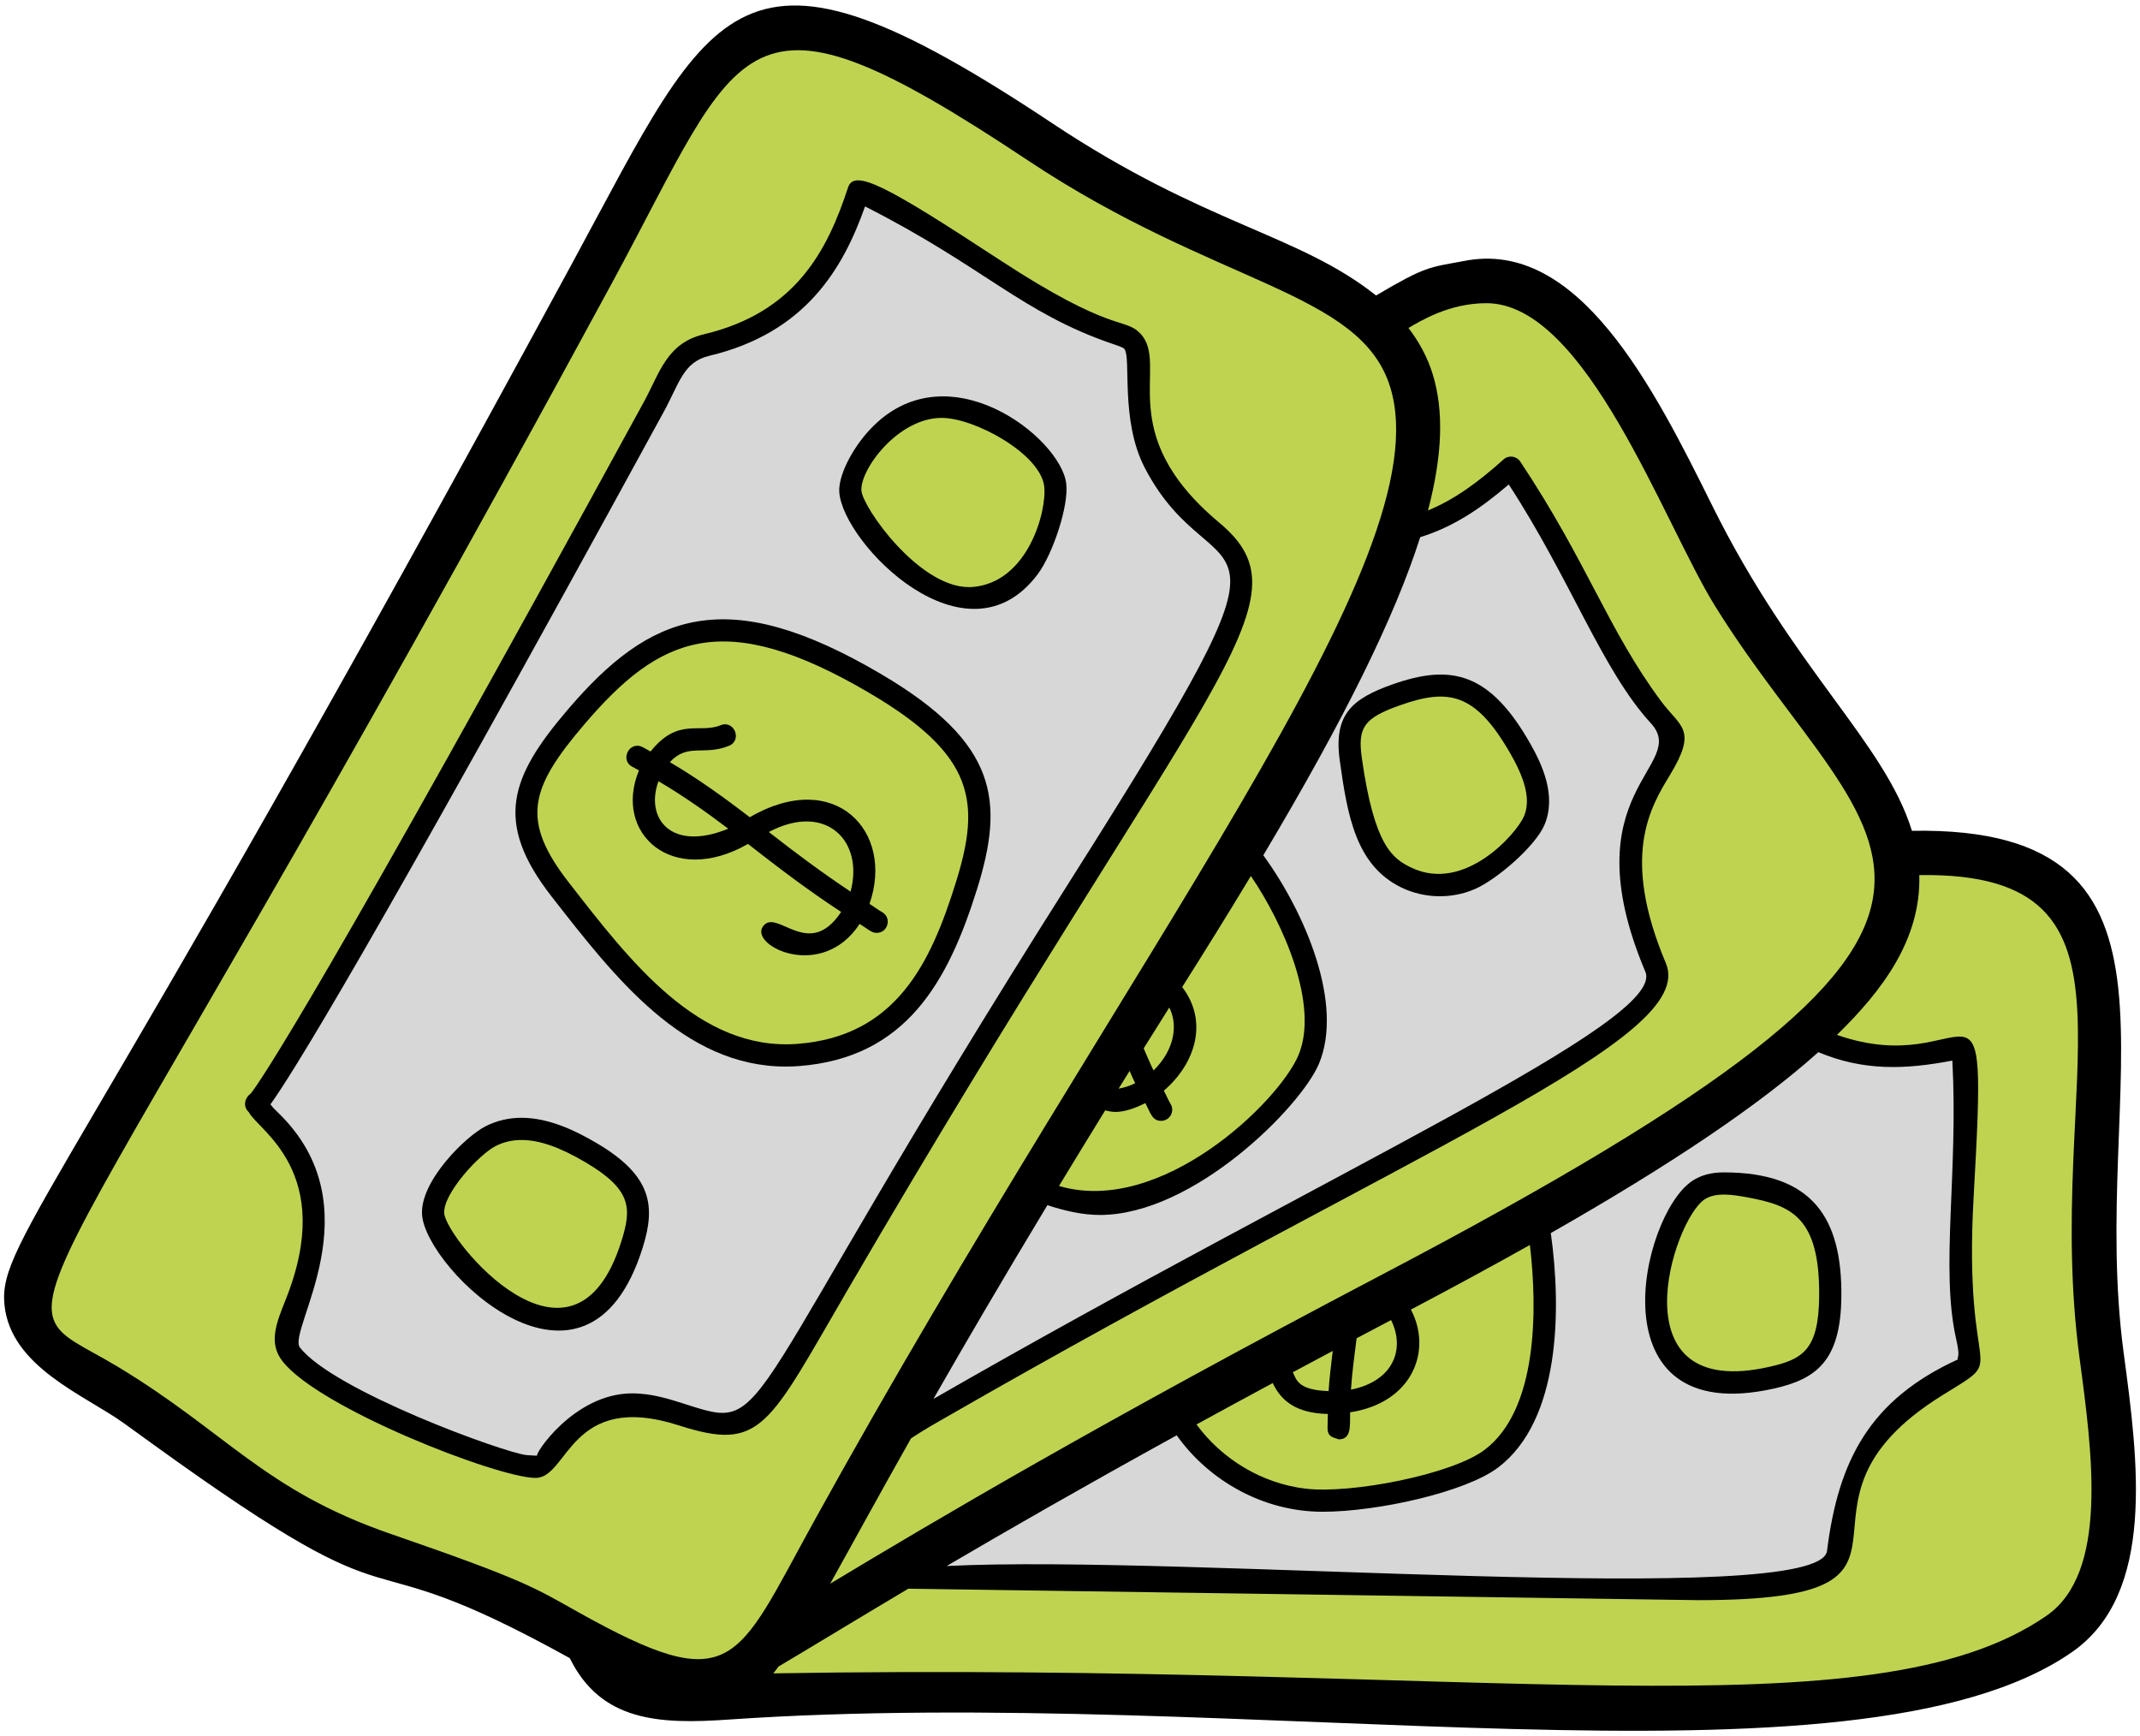 <?xml version="1.0" encoding="UTF-8"?> <svg xmlns="http://www.w3.org/2000/svg" width="106" height="86" viewBox="0 0 106 86" fill="none"><path d="M99.951 42.875C106.046 44.922 103.476 57.556 103.643 62.808C103.805 67.927 106.763 77.625 102.005 80.929C97.855 83.809 92.2 84.239 87.317 84.535C78.018 85.099 64.417 83.503 37.473 83.996C34.792 84.045 30.938 85.005 29.249 81.748C27.714 78.789 28.496 74.46 27.981 71.184C26.203 59.867 25.843 64.791 27.249 50.972C27.488 48.626 26.913 45.139 28.923 43.705C30.852 42.328 34.519 43.129 36.677 43.113C103.486 42.624 95.977 41.54 99.951 42.875Z" fill="#BFD351"></path><path d="M48.506 78.059C46.224 78.059 42.058 78.84 40.816 76.244C39.921 74.376 40.646 70.739 35.811 70.013C34.657 69.839 34.713 70.174 34.254 69.152C34.148 68.915 33.111 63.607 32.985 61.698C32.601 55.893 33.115 55.554 35.641 55.288C38.336 55.005 40.902 53.629 42.261 51.209C42.552 50.691 42.794 48.966 43.197 48.683C43.429 48.521 45.358 48.906 45.748 48.903C46.313 48.899 46.877 48.895 47.442 48.891C102.106 48.493 79.863 47.316 90.356 51.64C92.679 52.597 94.847 52.368 97.216 51.869C97.664 58.866 96.698 60.267 97.325 65.665C97.374 66.093 97.661 66.935 97.541 67.338C97.348 67.989 97.49 67.609 96.913 68.007C94.694 69.537 91.865 70.301 91.043 76.887C90.838 78.525 87.542 78.594 86.158 78.677C82.666 78.889 46.138 77.967 48.506 78.059Z" fill="#D7D7D7"></path><path d="M59.837 56.41C61.427 52.465 63.348 51.984 67.637 52.777C73.017 53.772 76.572 55.665 76.491 64.808C76.467 67.534 76.05 70.6 73.878 72.247C72.147 73.56 66.973 74.558 64.614 74.283C62.234 74.006 60 72.655 58.649 70.677C55.667 66.311 58.077 60.779 59.837 56.41ZM84.115 58.959C84.836 58.47 85.795 58.609 86.651 58.768C89.184 59.236 90.695 60.126 90.659 64.213C90.633 67.143 89.626 67.822 87.74 68.243C85.816 68.673 83.908 68.808 82.583 66.869C80.955 64.484 83.182 59.591 84.115 58.959ZM42.784 58.959C43.857 58.232 46.681 58.922 47.558 59.498C49.075 60.497 49.343 62.41 49.328 64.213C49.302 67.143 48.295 67.822 46.408 68.243C37.825 70.16 41.339 59.938 42.784 58.959Z" fill="#BFD351"></path><path d="M72.716 14.009C79.017 12.734 83.109 24.961 85.879 29.426C93.863 42.293 104.996 45.196 68.937 64.124C33.709 82.616 34.933 85.589 30.922 83.026C28.114 81.231 26.626 77.09 24.542 74.511C17.343 65.599 19.494 70.044 13.802 57.373C12.836 55.222 10.595 52.489 11.618 50.242C12.6 48.086 16.176 46.946 18.038 45.853C75.651 12.024 68.606 14.841 72.716 14.009Z" fill="#BFD351"></path><path d="M46.417 69.82L45.755 70.202C43.779 71.343 40.562 74.103 38.187 72.476C36.478 71.305 35.288 67.793 30.738 69.581C29.652 70.008 29.868 70.27 28.959 69.615C28.748 69.462 25.196 65.384 24.133 63.794C20.897 58.958 21.173 58.408 23.228 56.914C25.42 55.322 26.955 52.848 26.922 50.072C26.915 49.477 26.261 47.863 26.469 47.416C26.589 47.16 28.452 46.529 28.789 46.331C77.171 17.94 57.802 27.865 68.789 26.398C71.279 26.066 73.041 24.783 74.844 23.166C78.731 29.002 78.594 30.698 81.836 35.059C82.093 35.405 82.762 35.991 82.86 36.4C83.264 38.09 78.674 40.025 82.006 47.919C83.336 51.068 68.292 57.233 46.417 69.82Z" fill="#D7D7D7"></path><path d="M44.744 45.788C44.559 44.485 44.465 43.094 45.04 41.91C46.289 39.334 52.456 37.533 54.77 37.668C60.939 38.028 66.618 48.212 64.822 52.483C64.286 53.755 63.248 54.736 62.232 55.67C59.026 58.617 55.524 60.984 50.848 58.737C46.082 56.447 45.403 50.452 44.744 45.788ZM66.909 37.612C66.639 35.706 67.283 35.082 69.144 34.423C71.572 33.562 73.325 33.578 75.337 37.135C75.944 38.209 76.475 39.505 75.996 40.642C75.615 41.548 73.813 43.11 72.826 43.536C71.83 43.966 70.649 43.942 69.672 43.472C67.515 42.436 67.208 39.723 66.909 37.612ZM31.249 56.522C31.815 55.356 34.606 54.541 35.653 54.602C37.467 54.708 38.656 56.231 39.543 57.8C40.986 60.351 40.453 61.442 39.03 62.75C32.556 68.702 30.488 58.093 31.249 56.522Z" fill="#BFD351"></path><path d="M29.322 13.54C31.282 9.922 32.899 5.419 36.109 2.586C40.929 -1.669 50.586 6.874 55.218 9.355C68.761 16.611 79.608 13.534 57.894 47.876C36.632 81.504 39.179 83.467 34.424 83.252C31.094 83.102 27.735 80.26 24.641 79.069C13.95 74.95 18.036 77.723 6.771 69.596C4.859 68.217 1.551 66.97 1.314 64.513C1.06 61.884 5.243 57.971 29.322 13.54Z" fill="#BFD351"></path><path d="M53.425 43.996C37.618 68.954 38.633 70.73 35.44 70.483C33.375 70.323 30.588 67.877 27.541 71.701C26.814 72.614 27.133 72.733 26.018 72.619C24.884 72.504 16.239 69.418 14.424 67.082C13.298 65.634 16.208 63.595 15.408 59.204C14.817 55.961 12.834 55.458 12.762 54.64C12.716 54.108 10.603 60.037 32.394 20.136C33.162 18.73 33.43 17.465 35.004 17.09C39.446 16.033 41.295 13.23 42.531 9.451C47.543 11.932 49.486 13.704 52.112 15.112C54.917 16.616 55.695 16.487 56.09 16.904C56.736 17.586 55.934 20.49 57.188 22.912C60.753 29.788 66.424 23.473 53.425 43.996Z" fill="#D7D7D7"></path><path d="M27.774 44.093C25.153 40.744 25.696 38.839 28.528 35.521C32.146 31.282 35.513 29.237 43.374 33.869C48.953 37.156 49.139 39.832 47.861 43.907C47.314 45.651 46.733 47.425 45.642 48.892C44.211 50.815 41.924 52.074 39.535 52.255C34.263 52.654 30.678 47.802 27.774 44.093ZM42.12 24.342C42.045 23.296 44.148 19.471 47.542 20.254C49.072 20.606 52.036 22.178 52.267 24.009C52.39 24.985 51.61 27.239 50.969 28.101C50.321 28.971 49.286 29.541 48.205 29.623C45.325 29.841 42.202 25.466 42.12 24.342ZM21.455 60.136C21.362 58.843 23.371 56.742 24.309 56.271C25.933 55.456 27.724 56.181 29.277 57.096C31.802 58.583 31.886 59.795 31.308 61.639C28.676 70.03 21.581 61.877 21.455 60.136Z" fill="#BFD351"></path><path d="M105.191 67.011C103.394 53.653 109.777 40.889 94.703 41.151C93.341 36.758 88.854 33.195 84.824 25.069C81.924 19.216 78.184 11.781 72.497 12.931C70.768 13.255 70.644 13.172 68.159 14.635C64.31 11.577 59.708 11.153 52.125 6.108C36.445 -4.325 35.413 -0.006 28.355 13.015C3.474 58.924 -0.092 61.412 0.22 64.619C0.518 67.711 4.216 69.111 6.127 70.488L7.608 71.558C21.206 81.379 16.598 75.694 28.223 82.131C29.764 85.266 32.639 85.416 36.105 85.172C61.68 83.414 91.884 89.294 102.631 81.832C106.795 78.942 105.906 72.327 105.191 67.011ZM73.627 15.017C78.565 15.017 82.411 25.925 84.944 30.006C92.872 42.787 103.395 44.794 68.425 63.15C54.478 70.472 46.249 75.356 41.121 78.444C42.341 76.261 43.272 74.53 45.125 71.246C45.443 71.041 45.755 70.837 46.03 70.678L46.691 70.297C70.147 56.8 84.112 51.492 82.513 47.705C80.275 42.403 81.742 39.991 82.713 38.396C84.104 36.103 83.236 36.026 82.278 34.731C79.653 31.201 78.617 27.838 75.301 22.861C75.121 22.59 74.734 22.526 74.476 22.756C73.204 23.897 72.041 24.743 70.732 25.284C71.457 22.524 71.519 20.33 70.966 18.534C70.698 17.664 70.278 16.919 69.765 16.244C70.365 15.898 71.78 15.017 73.627 15.017ZM96.888 66.296C97.1 67.247 96.961 67.118 96.968 67.34C92.618 69.335 91.058 72.329 90.497 76.82C90.132 79.745 58.67 76.965 46.891 77.568C49.895 75.803 53.632 73.657 58.286 71.094C59.867 73.326 62.562 74.88 65.511 74.88C68.197 74.88 72.582 73.92 74.21 72.685C77.278 70.359 77.352 64.895 76.816 61.076C82.801 57.664 87.133 54.743 90.068 52.115C92.294 53.048 94.343 52.985 96.705 52.533C97.004 58.059 96.111 62.846 96.888 66.296ZM68.904 65.386C69.624 66.841 68.997 68.418 66.917 68.831C66.972 67.979 67.09 67.134 67.196 66.287C67.755 65.991 68.325 65.69 68.904 65.386ZM63.042 68.505C63.465 69.398 64.21 70 65.773 70.036C65.769 70.275 65.754 70.513 65.757 70.751C65.762 71.21 66.093 71.199 66.313 71.295C66.958 71.288 66.86 70.604 66.875 69.954C69.957 69.487 70.961 66.902 69.886 64.866C72 63.751 73.962 62.686 75.78 61.665C76.164 64.914 76.156 69.829 73.545 71.808C71.929 73.036 66.925 74.003 64.677 73.737C62.535 73.487 60.542 72.295 59.266 70.555C60.46 69.901 61.727 69.214 63.042 68.505ZM64.039 67.968C64.679 67.625 65.345 67.27 66.014 66.915C65.939 67.578 65.848 68.246 65.809 68.904C64.319 68.853 64.218 68.368 64.039 67.968ZM57.918 49.905C58.345 50.743 58.204 51.978 57.138 53.022C56.96 52.663 56.811 52.292 56.65 51.927C57.062 51.267 57.486 50.592 57.918 49.905ZM55.954 53.044C56.047 53.247 56.126 53.454 56.227 53.655C55.954 53.79 55.679 53.875 55.408 53.922C55.587 53.633 55.771 53.339 55.954 53.044ZM54.743 55C54.964 55.036 55.453 55.279 56.73 54.639C56.98 55.091 57.054 55.518 57.513 55.518C57.934 55.518 58.206 55.056 57.986 54.688C57.86 54.476 57.767 54.241 57.648 54.024C59.242 52.652 59.85 50.572 58.556 48.891C59.724 47.041 60.721 45.442 61.959 43.389C63.566 45.743 65.357 49.793 64.314 52.27C63.348 54.568 57.518 60.241 52.455 58.743C53.176 57.553 53.939 56.305 54.743 55ZM51.88 59.694C52.757 59.981 53.63 60.179 54.483 60.179C59.13 60.179 64.434 54.82 65.328 52.697C66.574 49.734 64.647 45.207 62.575 42.363C66.562 35.671 69.081 30.584 70.347 26.607C71.968 26.108 73.335 25.198 74.732 23.996C77.782 28.669 79.363 33.206 81.772 35.823C83.719 37.946 77.702 39.138 81.499 48.133C82.544 50.608 66.028 57.906 46.235 69.292C47.767 66.612 49.621 63.437 51.88 59.694ZM19.383 75.988C13.068 73.816 11.225 70.933 5.771 67.659C-0.739 63.755 0.465 69.096 30.288 14.064C36.858 1.944 36.589 -1.585 50.907 7.94C60.263 14.17 67.385 14.382 68.863 19.181C71.485 27.695 55.989 46.958 40.299 75.391C36.426 82.406 36.344 84.162 28.603 79.831C26.514 78.662 26.015 78.272 19.383 75.988ZM101.377 80.025C92.715 86.038 73.78 82.29 38.303 82.885C38.388 82.788 38.479 82.654 38.565 82.544C40.082 81.647 42.378 80.245 44.992 78.691C45.213 78.697 83.883 79.259 84.104 79.259C97.468 79.259 87.202 74.679 96.246 69.088C99.638 66.993 97.219 68.794 97.761 59.255C98.483 46.47 97.74 53.625 90.989 51.26C93.273 49.032 95.157 46.506 95.068 43.344C107.213 43.163 101.142 53.398 103.011 67.304C103.645 72.025 104.435 77.903 101.377 80.025Z" fill="black"></path><path d="M85.386 58.07C84.753 58.07 84.237 58.212 83.806 58.503C81.247 60.242 78.903 70.778 87.86 68.78C89.959 68.31 91.18 67.415 91.208 64.218C91.243 60.339 89.793 58.07 85.386 58.07ZM87.619 67.706C80.015 69.414 82.844 60.487 84.423 59.414C84.986 59.031 85.87 59.182 86.552 59.307C88.722 59.71 90.144 60.269 90.108 64.207C90.085 66.865 89.294 67.332 87.619 67.706ZM69.433 43.969C70.518 44.489 71.863 44.551 73.044 44.041C74.15 43.564 76.063 41.902 76.503 40.854C77.104 39.427 76.398 37.893 75.816 36.864C73.795 33.291 71.876 32.87 68.96 33.904C66.982 34.606 66.038 35.383 66.365 37.689C66.743 40.387 67.152 42.872 69.433 43.969ZM69.327 34.941C71.751 34.079 73.095 34.289 74.858 37.405C75.603 38.721 75.803 39.681 75.489 40.428C75.135 41.269 72.555 44.243 69.91 42.977C68.985 42.532 68.068 41.913 67.454 37.534C67.24 36.024 67.573 35.564 69.327 34.941ZM33.636 70.605C37.729 71.917 38.029 70.68 42.002 63.863C59.809 33.304 65.105 29.83 60.389 25.885C55.034 21.41 57.958 18.074 56.488 16.526C55.696 15.687 55.172 16.582 49.477 12.848C43.963 9.237 42.321 8.34 42.008 9.28C40.981 12.421 39.405 15.477 34.876 16.555C33.038 16.992 32.693 18.43 31.912 19.873C15.966 49.071 12.926 53.515 12.425 54.162C12.116 54.381 12.029 54.792 12.3 55.063C12.309 55.072 12.318 55.08 12.326 55.088C12.757 55.973 16.691 58.056 14.137 64.408C13.683 65.541 13.29 66.52 13.989 67.42C15.812 69.764 24.665 73.204 26.529 73.204C28.165 73.204 28.225 68.869 33.636 70.605ZM26.618 72.1C26.598 72.102 26.37 72.1 26.074 72.072C24.969 71.958 16.523 68.886 14.857 66.745C14.198 65.896 18.647 59.817 13.769 55.106C13.648 54.989 13.497 54.844 13.396 54.699C14.361 53.376 18.148 47.37 32.877 20.399C33.651 18.984 33.839 17.933 35.132 17.624C39.891 16.492 41.751 13.323 42.849 10.225C48.771 13.232 50.606 15.494 55.097 17.029C55.412 17.136 55.619 17.206 55.69 17.281C56.05 17.71 55.471 20.791 56.7 23.165C60.295 30.096 65.612 23.729 52.959 43.702C36.073 70.369 38.362 70.961 33.971 69.558C33.179 69.303 32.282 69.016 31.313 69.016C28.396 69.016 26.397 72.141 26.618 72.1Z" fill="black"></path><path d="M38.927 52.829C39.141 52.829 39.358 52.82 39.577 52.804C44.882 52.399 46.959 48.62 48.386 44.071C49.77 39.656 49.418 36.792 43.654 33.395C35.951 28.855 32.192 30.38 28.11 35.164C25.275 38.486 24.436 40.72 27.341 44.431C30.43 48.387 33.848 52.829 38.927 52.829ZM28.945 35.877C32.672 31.515 35.825 30.06 43.095 34.343C48.287 37.402 48.599 39.715 47.336 43.742C46.101 47.688 44.394 51.334 39.493 51.706C34.608 52.071 31.189 47.585 28.207 43.753C25.759 40.626 26.245 39.043 28.945 35.877ZM51.41 28.429C52.13 27.461 52.955 25.066 52.812 23.941C52.524 21.655 46.865 17.224 43.084 21.283C42.166 22.269 41.516 23.601 41.572 24.381C41.755 26.923 47.875 33.177 51.41 28.429ZM46.642 20.699C48.281 20.699 51.518 22.474 51.721 24.078C51.872 25.263 50.936 28.862 48.163 29.075L47.995 29.081C45.5 29.081 42.729 25.132 42.669 24.302C42.594 23.258 44.48 20.699 46.642 20.699ZM29.557 56.622C28.642 56.083 27.261 55.366 25.832 55.366C25.204 55.366 24.608 55.506 24.062 55.78C23.067 56.279 20.787 58.517 20.906 60.175C21.101 62.884 29.065 70.625 31.833 61.803C32.476 59.75 32.31 58.244 29.557 56.622ZM30.782 61.474C28.401 69.071 22.096 61.372 22.004 60.096C21.934 59.131 23.731 57.177 24.556 56.763C24.953 56.563 25.369 56.466 25.832 56.466C26.715 56.466 27.721 56.817 28.998 57.569C31.287 58.919 31.296 59.837 30.782 61.474Z" fill="black"></path><path d="M31.65 38.161C30.359 41.272 33.302 43.946 37.049 41.802C38.566 42.983 39.926 44.029 41.664 45.17C40.035 47.636 38.435 44.889 37.774 45.914C37.175 46.87 40.714 48.6 42.58 45.764C42.995 46.014 43.154 46.207 43.424 46.207C43.987 46.207 44.185 45.454 43.693 45.178C43.478 45.057 43.28 44.901 43.068 44.772C44.322 41.182 41.355 38.025 37.138 40.479C35.875 39.507 34.568 38.566 33.18 37.751C34.062 36.787 34.867 37.448 36.108 36.941C36.779 36.666 36.37 35.649 35.691 35.923C34.641 36.353 33.591 35.513 32.224 37.223C32.087 37.152 31.958 37.068 31.82 37C31.16 36.683 30.687 37.67 31.334 37.986C31.442 38.039 31.543 38.106 31.65 38.161ZM42.13 44.163C40.698 43.211 39.422 42.257 38.081 41.21C40.906 39.716 42.809 41.653 42.13 44.163ZM36.071 41.046C33.24 42.214 31.942 40.53 32.616 38.696C33.813 39.398 34.96 40.203 36.071 41.046Z" fill="black"></path></svg> 